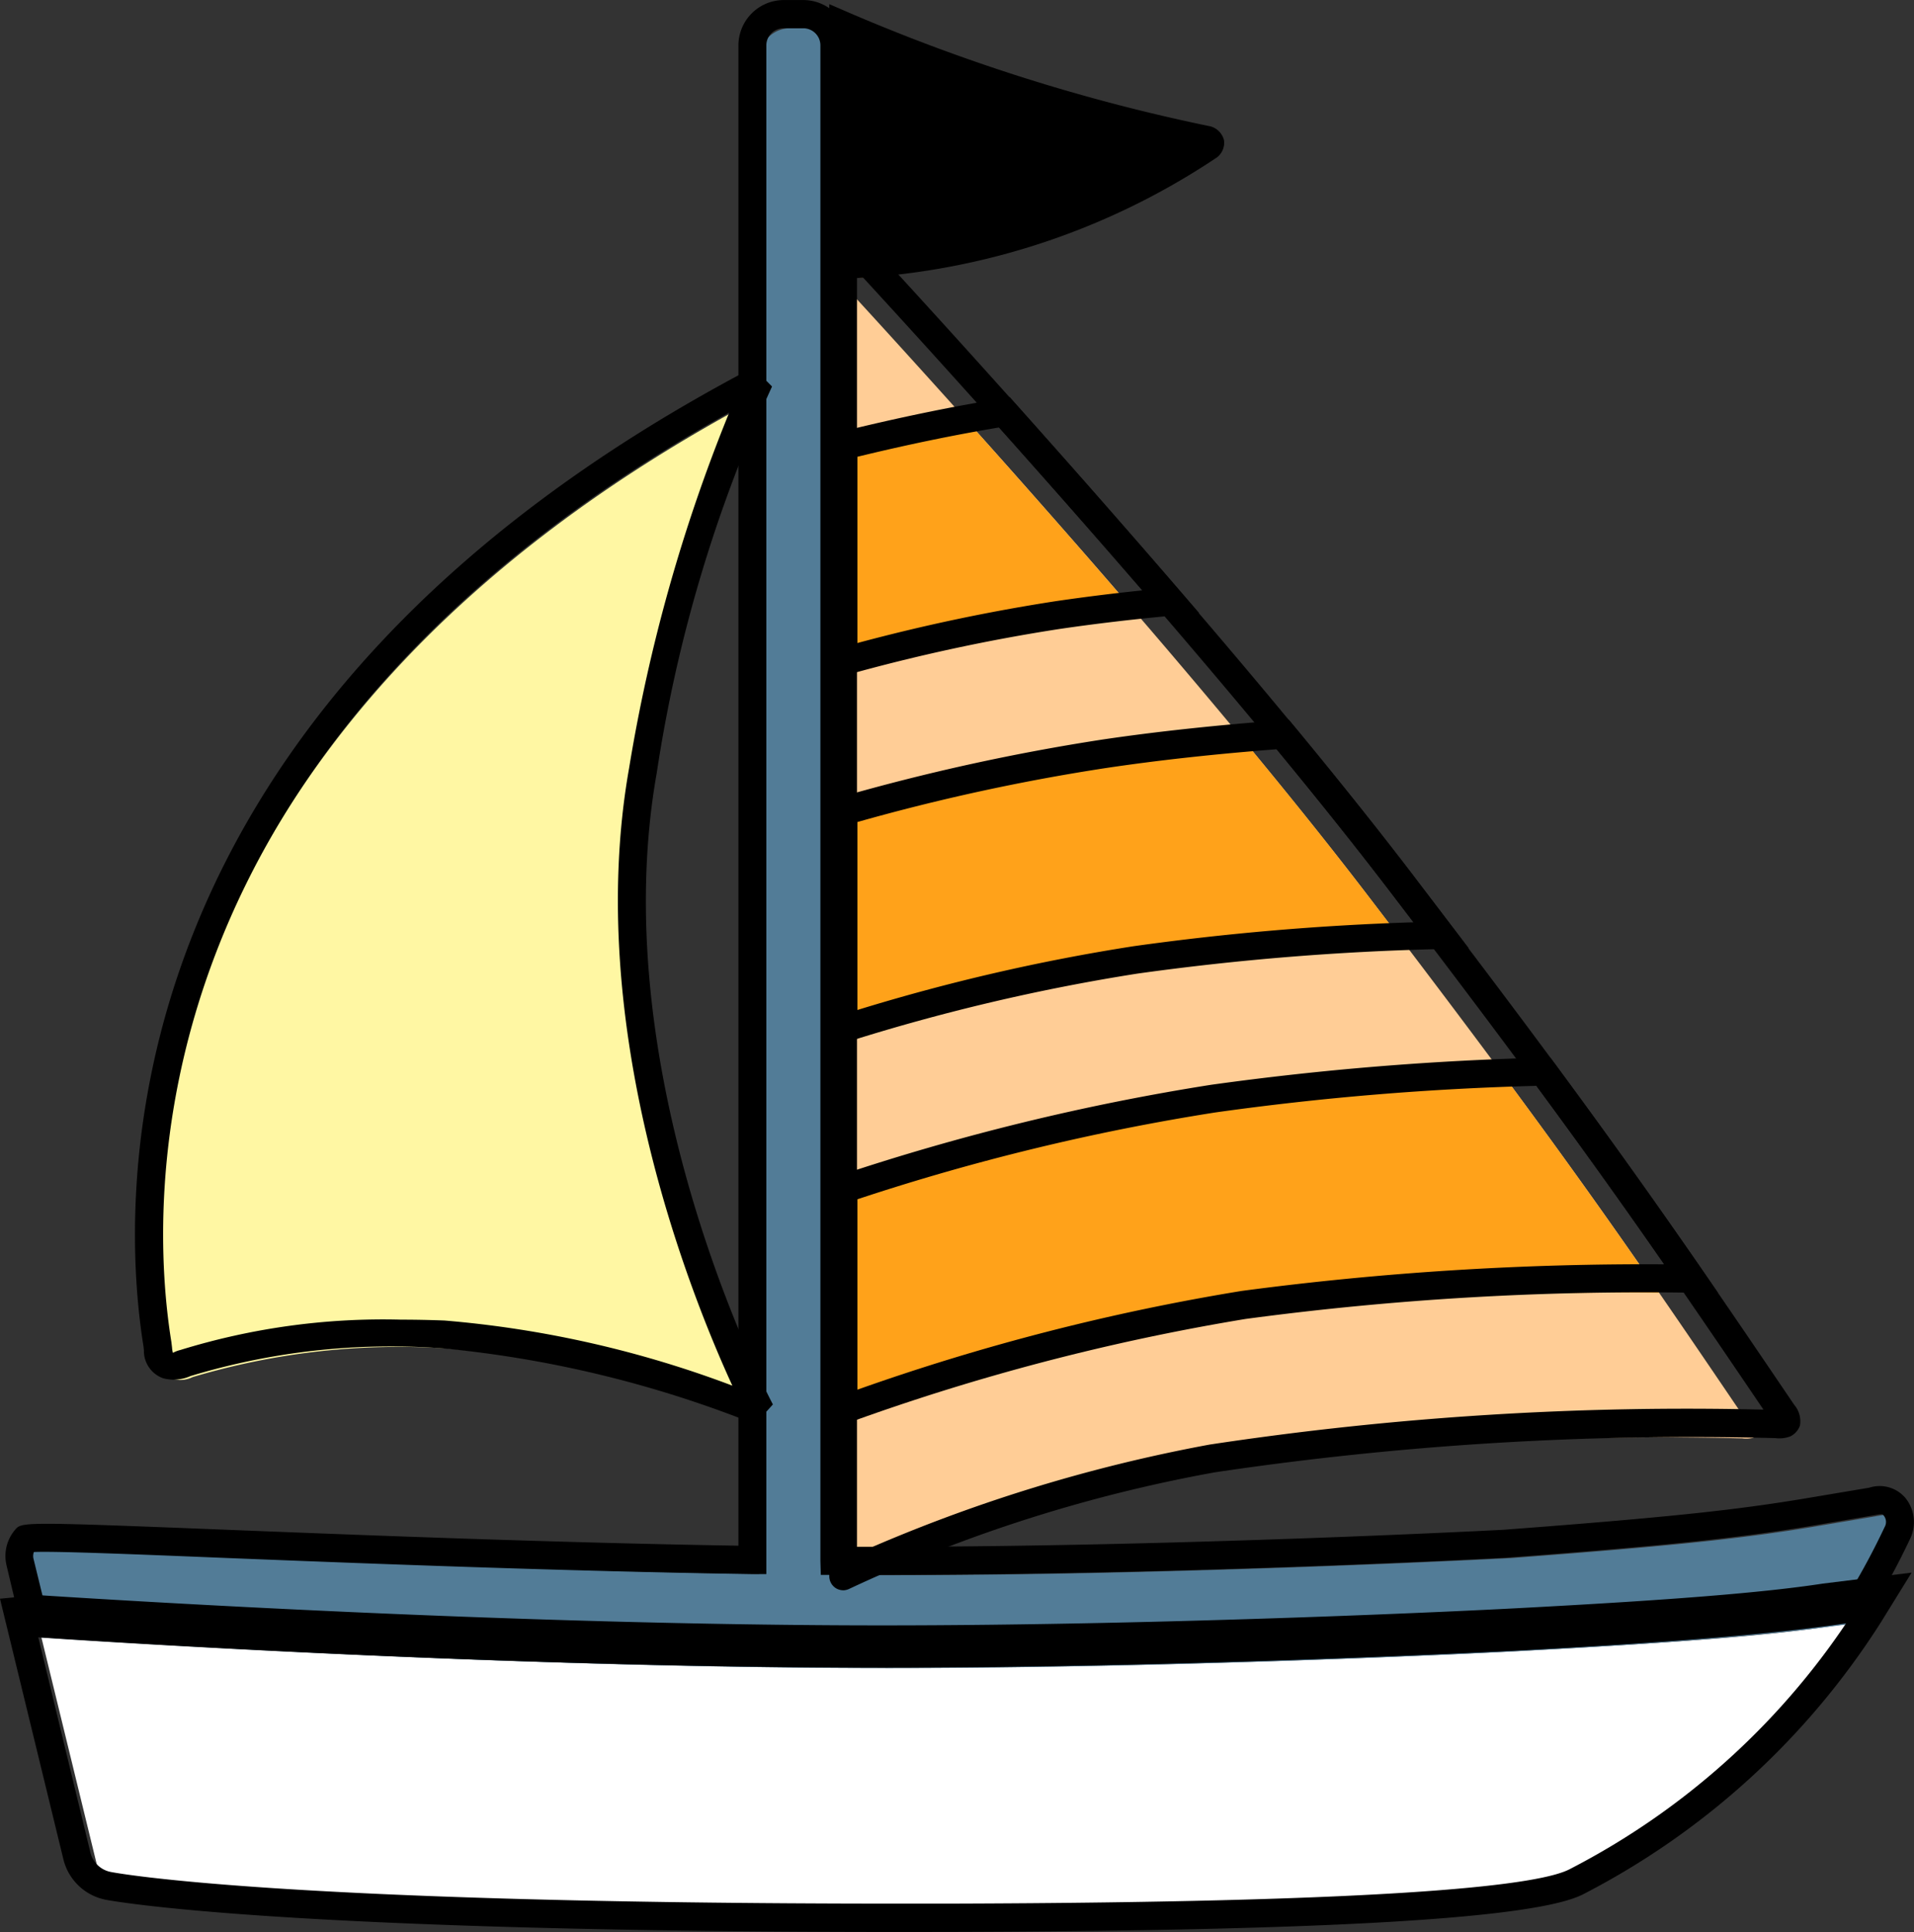 <?xml version="1.0" encoding="UTF-8"?> <svg xmlns="http://www.w3.org/2000/svg" xmlns:xlink="http://www.w3.org/1999/xlink" width="37.916" height="38.265" viewBox="0 0 37.916 38.265"><rect x="0" y="0" width="37.916" height="38.265" fill="#333333" stroke="none"/><defs><clipPath id="clip-path"><rect id="長方形_1356" data-name="長方形 1356" width="37.916" height="38.265" fill="none"></rect></clipPath></defs><g id="グループ_1709" data-name="グループ 1709" clip-path="url(#clip-path)"><path id="パス_3222" data-name="パス 3222" d="M11.555,3.554V30.111a29.35,29.35,0,0,1,7.318-2.33A64.575,64.575,0,0,1,30,27.1a.543.543,0,0,0,.217-.011c.076-.033,0-.149-.049-.214-2.412-3.56-3.772-5.542-7.571-10.51C18.484,10.986,11.555,3.554,11.555,3.554" transform="translate(4.512 1.388)" fill="#ffcd96"></path><path id="パス_3223" data-name="パス 3223" d="M11.555,17.793A45.936,45.936,0,0,1,18.883,16a58.172,58.172,0,0,1,6.541-.534c1.142,1.546,2.026,2.791,2.927,4.1a62.174,62.174,0,0,0-8.864.524,44.3,44.3,0,0,0-7.931,2.073Z" transform="translate(4.512 6.039)" fill="#ffa21a"></path><path id="パス_3224" data-name="パス 3224" d="M16.739,11.044c1.158-.171,2.354-.293,3.522-.38.827,1,1.623,1.993,2.332,2.921.282.367.549.717.805,1.055a53.84,53.84,0,0,0-6.055.488,40.03,40.03,0,0,0-5.787,1.363V12.184a41.87,41.87,0,0,1,5.184-1.14" transform="translate(4.512 4.164)" fill="#ffa21a"></path><path id="パス_3225" data-name="パス 3225" d="M15.81,10.09a36.522,36.522,0,0,0-4.256.918V6.738c1.029-.254,2.105-.485,3.192-.662.994,1.111,2.134,2.4,3.294,3.751-.751.07-1.5.156-2.23.263" transform="translate(4.511 2.373)" fill="#ffa21a"></path><path id="パス_3226" data-name="パス 3226" d="M11.915.563a37.263,37.263,0,0,0,7.19,2.266c.033.006.081.031.088.065s-.046.068-.078.09A13.947,13.947,0,0,1,11.79,5.309Z" transform="translate(4.603 0.221)" fill="#ffa21a"></path><path id="パス_3227" data-name="パス 3227" d="M2.383,24.715C1.992,22.3,1.3,12.44,14.311,5.613A28.461,28.461,0,0,0,12,13.342c-1.114,6.272,2.326,12.695,2.326,12.695A22.611,22.611,0,0,0,8.053,24.52a14.313,14.313,0,0,0-5.107.563.533.533,0,0,1-.368.04c-.195-.064-.17-.254-.195-.409" transform="translate(0.868 2.192)" fill="#fff7a3"></path><path id="パス_3228" data-name="パス 3228" d="M17.7,28.97c-12.226,0-15.469-.6-15.6-.628a.518.518,0,0,1-.4-.385L.59,23.409a.338.338,0,0,1,.065,0c1.5.1,9.355.606,16.723.606,5.832,0,11.858-.3,12.525-.338,3.514-.186,5.139-.336,6.2-.5l.585-.072A14.648,14.648,0,0,1,31,28.287l.024-.015c-.413.253-2.581.67-12.35.7H17.7" transform="translate(0.23 9.021)" fill="#fff"></path><path id="パス_3229" data-name="パス 3229" d="M.677,32.272a.7.7,0,0,1,.092.007c1.5.1,9.328.6,16.7.6,5.833,0,11.858-.3,12.525-.338,3.514-.186,5.136-.352,6.2-.494l.581-.079a14.452,14.452,0,0,0,.8-1.478.481.481,0,0,0-.05-.519c-.121-.154-.268-.145-.459-.107l-1.315.222c-1.347.221-2.665.368-5.973.616-.053,0-6.343.338-12.285.338l-.976,0V1.022A.62.62,0,0,0,15.9.4h-.387a.621.621,0,0,0-.62.619V31.016C7.843,30.911,1,30.425.92,30.419a.516.516,0,0,0-.538.637Z" transform="translate(0.144 0.158)" fill="#527c97"></path><path id="パス_3230" data-name="パス 3230" d="M12.093,30.266a.284.284,0,0,1-.145-.04.28.28,0,0,1-.133-.238V3.429a.277.277,0,0,1,.177-.259.283.283,0,0,1,.3.07c.07.074,6.984,7.5,11.055,12.827,3.779,4.943,5.127,6.9,7.581,10.523a.5.5,0,0,1,.115.416.384.384,0,0,1-.186.21.615.615,0,0,1-.3.036,64.081,64.081,0,0,0-11.1.677,29.332,29.332,0,0,0-7.243,2.307.3.3,0,0,1-.128.031m.278-26.126v25.4a31.176,31.176,0,0,1,6.986-2.161,63.153,63.153,0,0,1,10.971-.692c-2.358-3.48-3.724-5.456-7.418-10.288-3.43-4.484-8.895-10.48-10.538-12.264" transform="translate(4.613 1.231)"></path><path id="パス_3231" data-name="パス 3231" d="M11.815,22.428V17.467l.19-.063a45.65,45.65,0,0,1,7.375-1.8,58.22,58.22,0,0,1,6.574-.537l.145,0,.088.117c1.065,1.445,1.942,2.671,2.931,4.1l.3.438-.534,0a59.331,59.331,0,0,0-8.822.52,44.056,44.056,0,0,0-7.88,2.061Zm.556-4.556v3.771a43.887,43.887,0,0,1,7.613-1.956,60.65,60.65,0,0,1,8.373-.527c-.838-1.207-1.617-2.294-2.532-3.535a56.027,56.027,0,0,0-6.363.527,44.455,44.455,0,0,0-7.091,1.72" transform="translate(4.613 5.881)"></path><path id="パス_3232" data-name="パス 3232" d="M11.815,16.746v-4.9l.2-.057a41.888,41.888,0,0,1,5.22-1.147c1.076-.159,2.268-.286,3.541-.381l.142-.011.093.111c.884,1.068,1.67,2.054,2.339,2.928l1.133,1.488-.541.015a52,52,0,0,0-6.023.487,39.264,39.264,0,0,0-5.747,1.353Zm.556-4.474V16a38.909,38.909,0,0,1,5.469-1.263,51.552,51.552,0,0,1,5.548-.474l-.478-.627c-.641-.838-1.392-1.781-2.233-2.8-1.207.092-2.336.216-3.358.368a40.644,40.644,0,0,0-4.947,1.073" transform="translate(4.613 4.004)"></path><path id="パス_3233" data-name="パス 3233" d="M11.815,11.253V6.4l.211-.054c1.114-.275,2.194-.5,3.213-.665l.152-.025.1.113c1.172,1.311,2.282,2.575,3.3,3.756l.352.409-.537.05c-.777.071-1.523.16-2.215.261a36.179,36.179,0,0,0-4.223.911Zm.556-4.416v3.689a36.569,36.569,0,0,1,3.936-.83c.542-.079,1.115-.152,1.712-.213-.887-1.025-1.84-2.108-2.839-3.227-.9.15-1.84.345-2.809.581" transform="translate(4.613 2.21)"></path><path id="パス_3234" data-name="パス 3234" d="M11.713,5.511,11.856.059l.377.163a37.077,37.077,0,0,0,7.125,2.247.378.378,0,0,1,.317.288.367.367,0,0,1-.182.364A14.241,14.241,0,0,1,12.008,5.5Z" transform="translate(4.573 0.024)"></path><path id="パス_3235" data-name="パス 3235" d="M14.207,26.162a22.388,22.388,0,0,0-6.178-1.5,13.736,13.736,0,0,0-5.007.548.809.809,0,0,1-.546.042A.573.573,0,0,1,2.1,24.7l-.008-.074C1.637,21.8,1.159,12.061,14.169,5.234l.374.377a28.551,28.551,0,0,0-2.283,7.647c-1.085,6.1,2.264,12.451,2.3,12.514ZM7.2,24.093q.409,0,.855.017A21.04,21.04,0,0,1,13.757,25.4c-.827-1.8-2.957-7.088-2.045-12.235a32.618,32.618,0,0,1,1.983-7.038C1.767,12.749,2.21,21.86,2.644,24.536l.013.108a.525.525,0,0,0,.017.106.665.665,0,0,1,.15-.057,13.623,13.623,0,0,1,4.372-.6" transform="translate(0.751 2.044)"></path><path id="パス_3236" data-name="パス 3236" d="M17.8,29.517h0c-12.3,0-15.573-.613-15.706-.638a1.077,1.077,0,0,1-.838-.8L0,22.917l.744-.072c1.56.1,9.483.6,16.733.6,5.8,0,11.83-.3,12.5-.336,3.133-.164,4.969-.313,6.137-.492l1.755-.217-.61.986a15.273,15.273,0,0,1-5.89,5.381c-.92.484-5.036.729-12.589.749ZM.691,23.4l1.1,4.544a.516.516,0,0,0,.4.384c.132.026,3.354.628,15.6.628h.979c9.166-.024,11.763-.385,12.326-.683a14.715,14.715,0,0,0,5.681-5.184l-.6.074c-1.178.184-3.03.332-6.183.5-.67.035-6.71.338-12.528.338C10.21,24,2.271,23.5.752,23.4Z" transform="translate(0 8.747)"></path><path id="パス_3237" data-name="パス 3237" d="M17.448,33.029c-7.428,0-15.227-.5-16.715-.6l-.246.031-.1-.25L.1,31a.8.8,0,0,1,.168-.7c.133-.16.132-.163,4.264,0,2.709.107,6.395.252,10.067.313V.9a.9.9,0,0,1,.9-.9h.385a.9.9,0,0,1,.9.9V30.634h.7c5.787,0,12-.323,12.264-.336,3.471-.261,4.683-.407,5.948-.615L37,29.464a.669.669,0,0,1,.723.211.762.762,0,0,1,.085.805,14.85,14.85,0,0,1-.82,1.507l-.07.111-.711.1c-.965.127-2.543.3-6.219.495-1.108.056-6.92.336-12.542.336M.882,31.884c1.767.117,9.344.588,16.566.588,5.608,0,11.406-.279,12.513-.336,3.657-.193,5.221-.364,6.175-.491l.449-.063a14.144,14.144,0,0,0,.72-1.338.2.2,0,0,0-.018-.228c-.019-.024-.022-.04-.185-.007l-1.324.224c-1.45.236-2.852.382-6,.62-.669.035-6.6.338-12.3.338l-1.247,0-.008-.277V.9a.339.339,0,0,0-.341-.341h-.385A.339.339,0,0,0,15.152.9V31.175l-.282,0c-3.772-.058-7.583-.207-10.364-.317-1.831-.074-3.443-.14-3.864-.12a.233.233,0,0,0-.007.135Z" transform="translate(0.029 0.001)"></path></g></svg> 